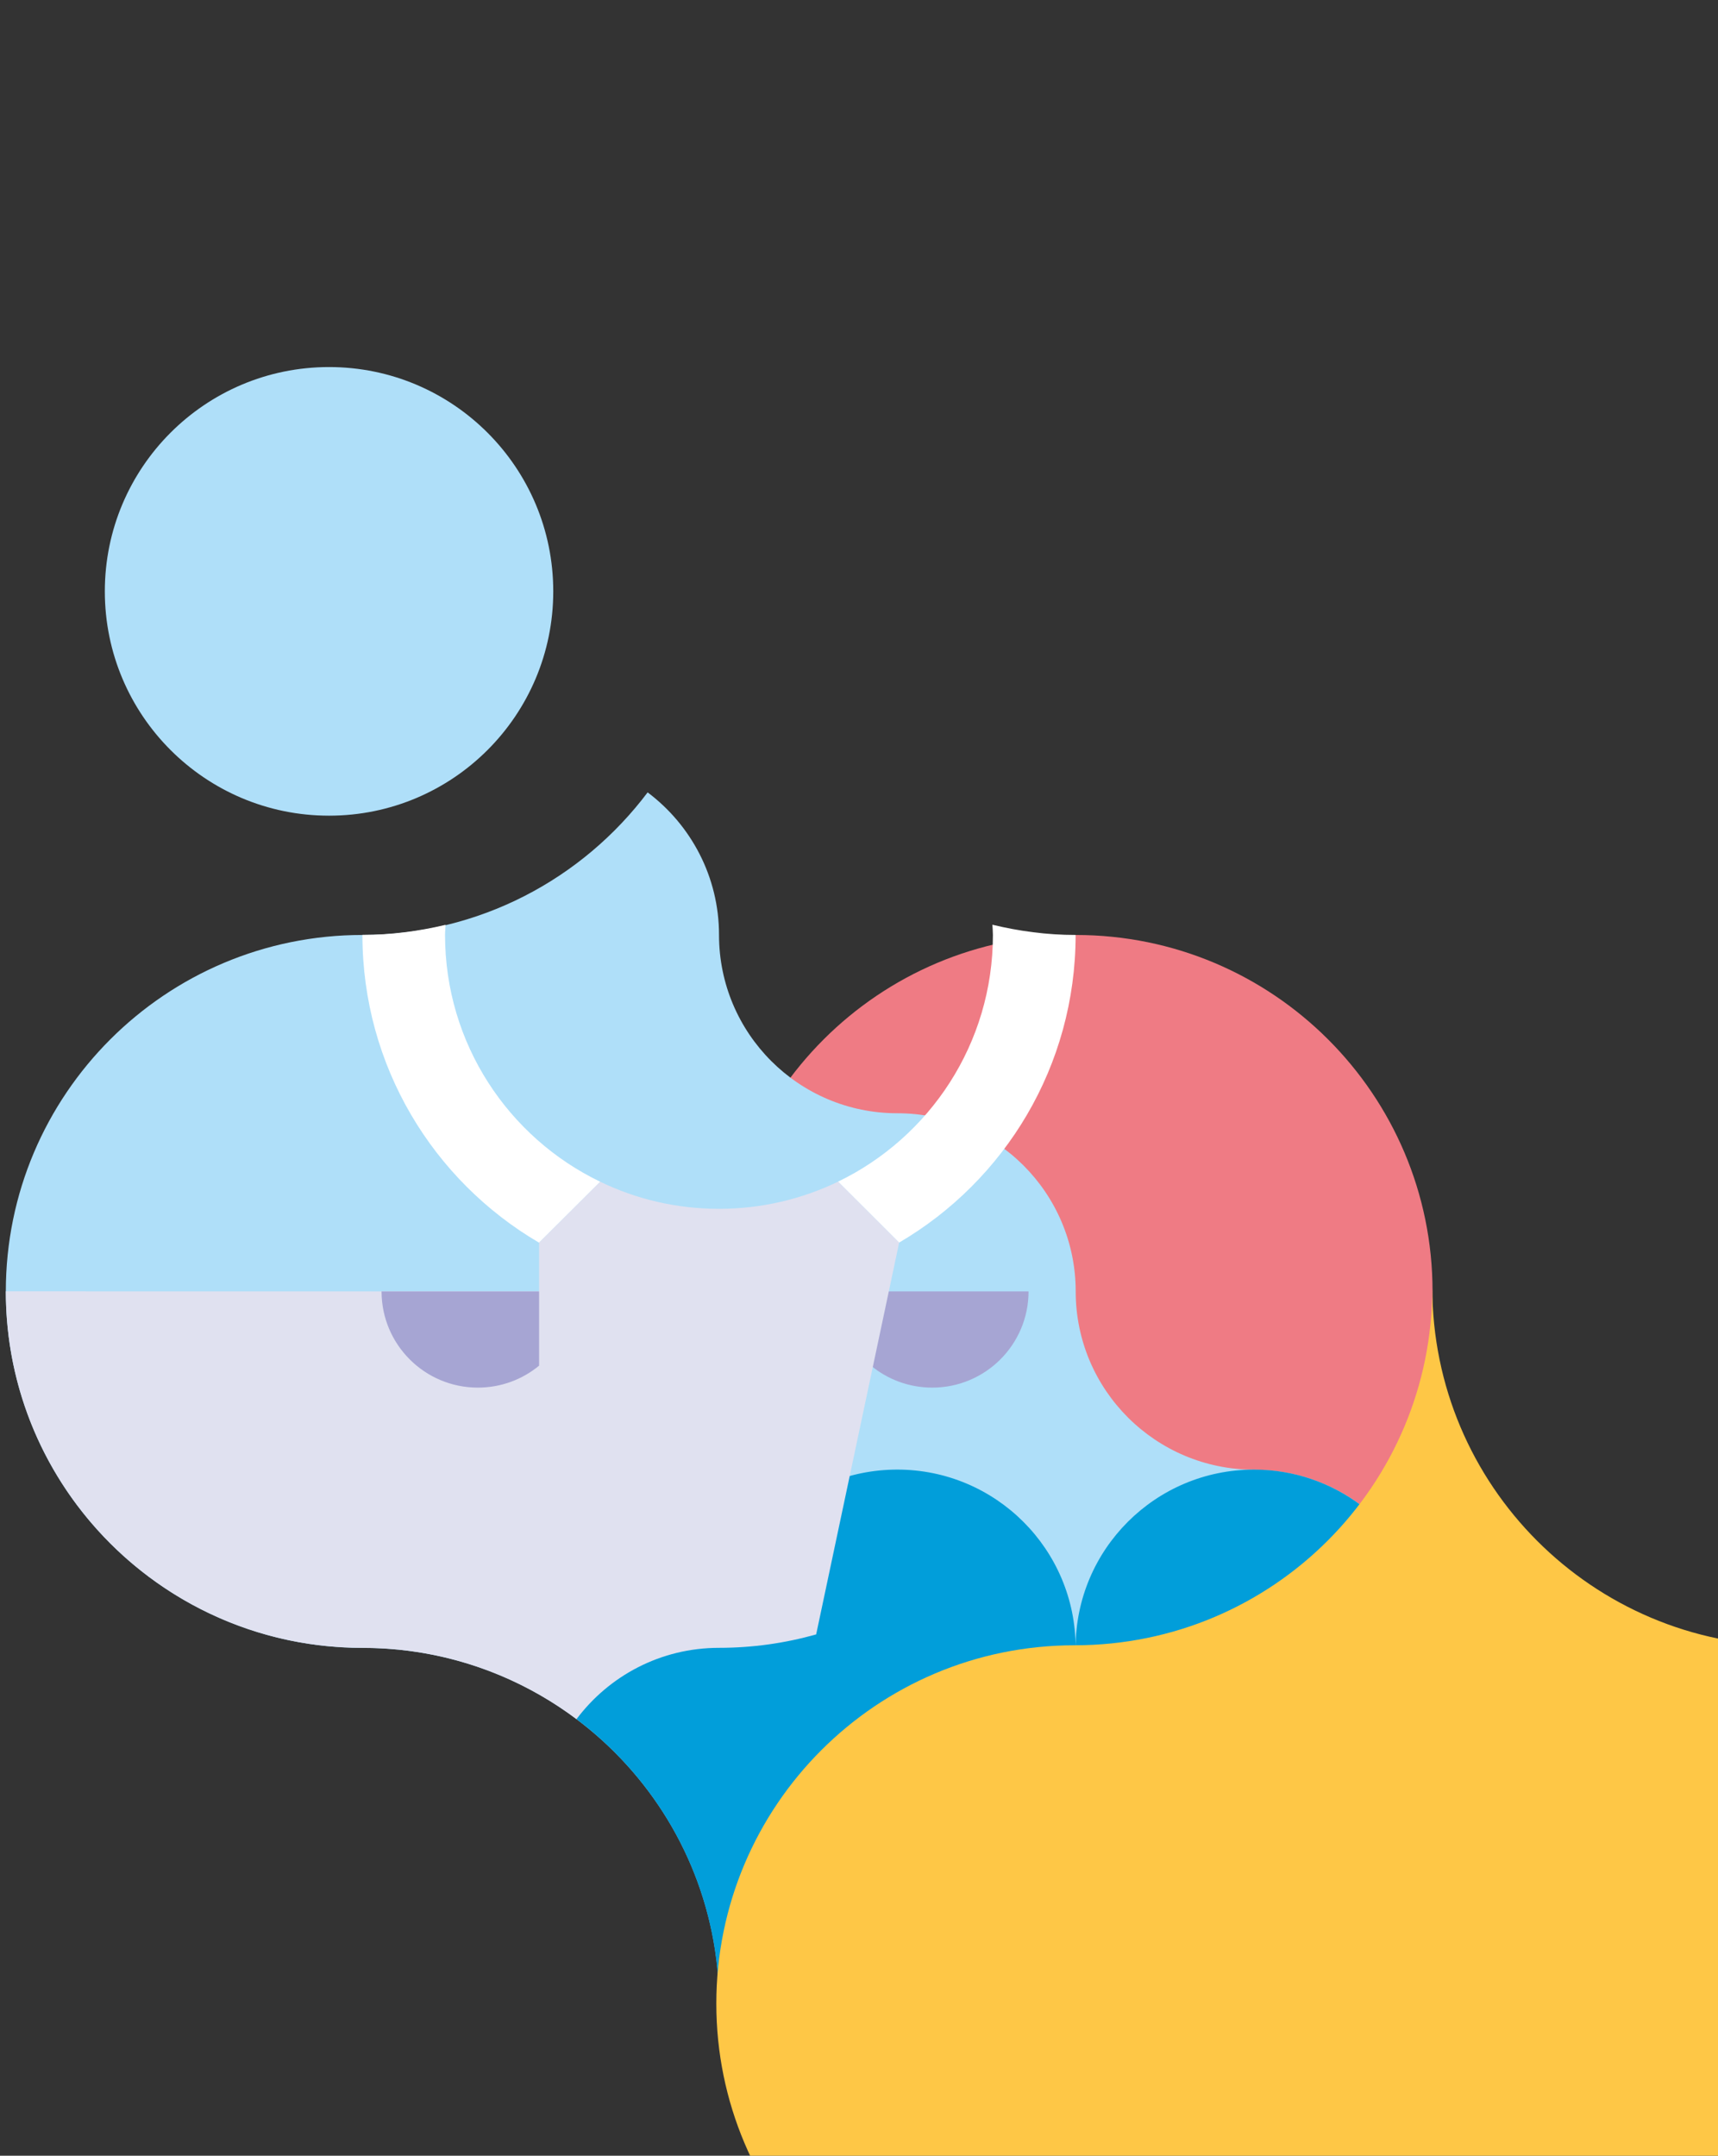 <svg width="295" height="370" viewBox="0 0 295 370" fill="none" xmlns="http://www.w3.org/2000/svg">
<rect x="0" y="0" width="295" height="370" fill="#333333" stroke="none"/>
<g clip-path="url(#clip0_17159_115267)">
<g clip-path="url(#clip1_17159_115267)">
<path d="M123.492 221.652C123.492 187.87 150.918 160.477 184.739 160.477C218.56 160.477 245.985 187.87 245.985 221.652C245.985 255.434 218.56 282.828 184.739 282.828C150.918 282.828 123.492 255.434 123.492 221.652Z" fill="#EF7B84"/>
<path d="M62.246 160.474C28.425 160.474 1 187.868 1 221.664C1 235.433 5.566 248.151 13.243 258.367C24.421 273.215 42.225 282.84 62.246 282.84C96.067 282.84 123.493 310.219 123.493 344.001C123.493 310.219 150.918 282.84 184.739 282.84C204.775 282.84 222.564 273.229 233.728 258.381C228.614 254.54 222.233 252.252 215.348 252.252C198.438 252.252 184.71 238.569 184.71 221.664C184.71 204.759 170.998 191.076 154.087 191.076C137.177 191.076 123.464 177.379 123.464 160.474C123.464 150.475 118.639 141.583 111.206 136.001C100.028 150.849 82.254 160.474 62.232 160.474" fill="#AFDFF9"/>
<path d="M98.991 295.068C113.856 306.233 123.464 323.987 123.464 344C123.464 310.218 150.89 282.824 184.71 282.824C204.747 282.824 222.536 273.213 233.699 258.365C228.585 254.524 222.219 252.236 215.319 252.236C198.409 252.236 184.696 265.933 184.696 282.824C184.696 265.933 170.969 252.236 154.073 252.236C137.177 252.236 123.45 265.933 123.45 282.824C123.45 265.933 109.737 252.236 92.841 252.236L99.006 295.068H98.991Z" fill="#019EDA"/>
<path d="M149.563 221.649H176.614C176.614 230.771 169.211 238.166 160.079 238.166C156.089 238.166 152.415 236.756 149.563 234.396V221.635V221.649Z" fill="#A6A5D3"/>
<path d="M103.067 202.832C87.309 195.25 76.419 179.136 76.419 160.475C76.419 159.885 76.492 159.324 76.506 158.734C71.925 159.828 67.172 160.461 62.26 160.461H62.231C62.231 182.992 74.417 202.674 92.567 213.292L103.082 202.818L103.067 202.832Z" fill="white"/>
<path d="M154.39 213.274C172.524 202.656 184.696 182.989 184.696 160.472C179.77 160.472 175.002 159.825 170.407 158.717C170.436 159.307 170.493 159.882 170.493 160.486C170.493 179.118 159.633 195.218 143.903 202.814L154.39 213.289V213.274Z" fill="white"/>
<path d="M123.478 282.827C129.269 282.827 134.829 282.022 140.144 280.525L154.39 213.292L143.903 202.818C137.724 205.797 130.781 207.48 123.464 207.48C116.147 207.48 109.233 205.811 103.068 202.833L92.567 213.292V221.652L1 221.637C1 255.433 28.425 282.827 62.246 282.827C73.381 282.827 83.824 285.805 92.826 290.999C94.973 292.237 97.018 293.589 98.991 295.071C104.58 287.633 113.439 282.827 123.478 282.827Z" fill="#E0E1F0"/>
<path d="M92.568 221.649H65.517C65.517 230.771 72.92 238.166 82.053 238.166C86.043 238.166 89.716 236.756 92.568 234.396V221.635V221.649Z" fill="#A6A5D3"/>
</g>
<path d="M123 343.889C123 309.981 150.493 282.389 184.528 282.389C218.562 282.389 245.945 254.908 245.945 221C245.945 254.908 273.438 282.5 307.472 282.5C341.507 282.5 369 309.981 369 344C369 377.908 341.507 405.5 307.472 405.5C273.549 405.5 245.945 432.981 245.945 467C245.945 433.092 218.451 405.5 184.417 405.5C150.493 405.389 123 377.797 123 343.889Z" fill="#FEC746"/>
<circle cx="56.5" cy="101.5" r="38.5" fill="#AFDFF9"/>
</g>
<defs>
<clipPath id="clip0_17159_115267">
<rect width="295" height="370" fill="white"/>
</clipPath>
<clipPath id="clip1_17159_115267">
<rect width="245" height="208" fill="white" transform="translate(1 136)"/>
</clipPath>
</defs>
</svg>

